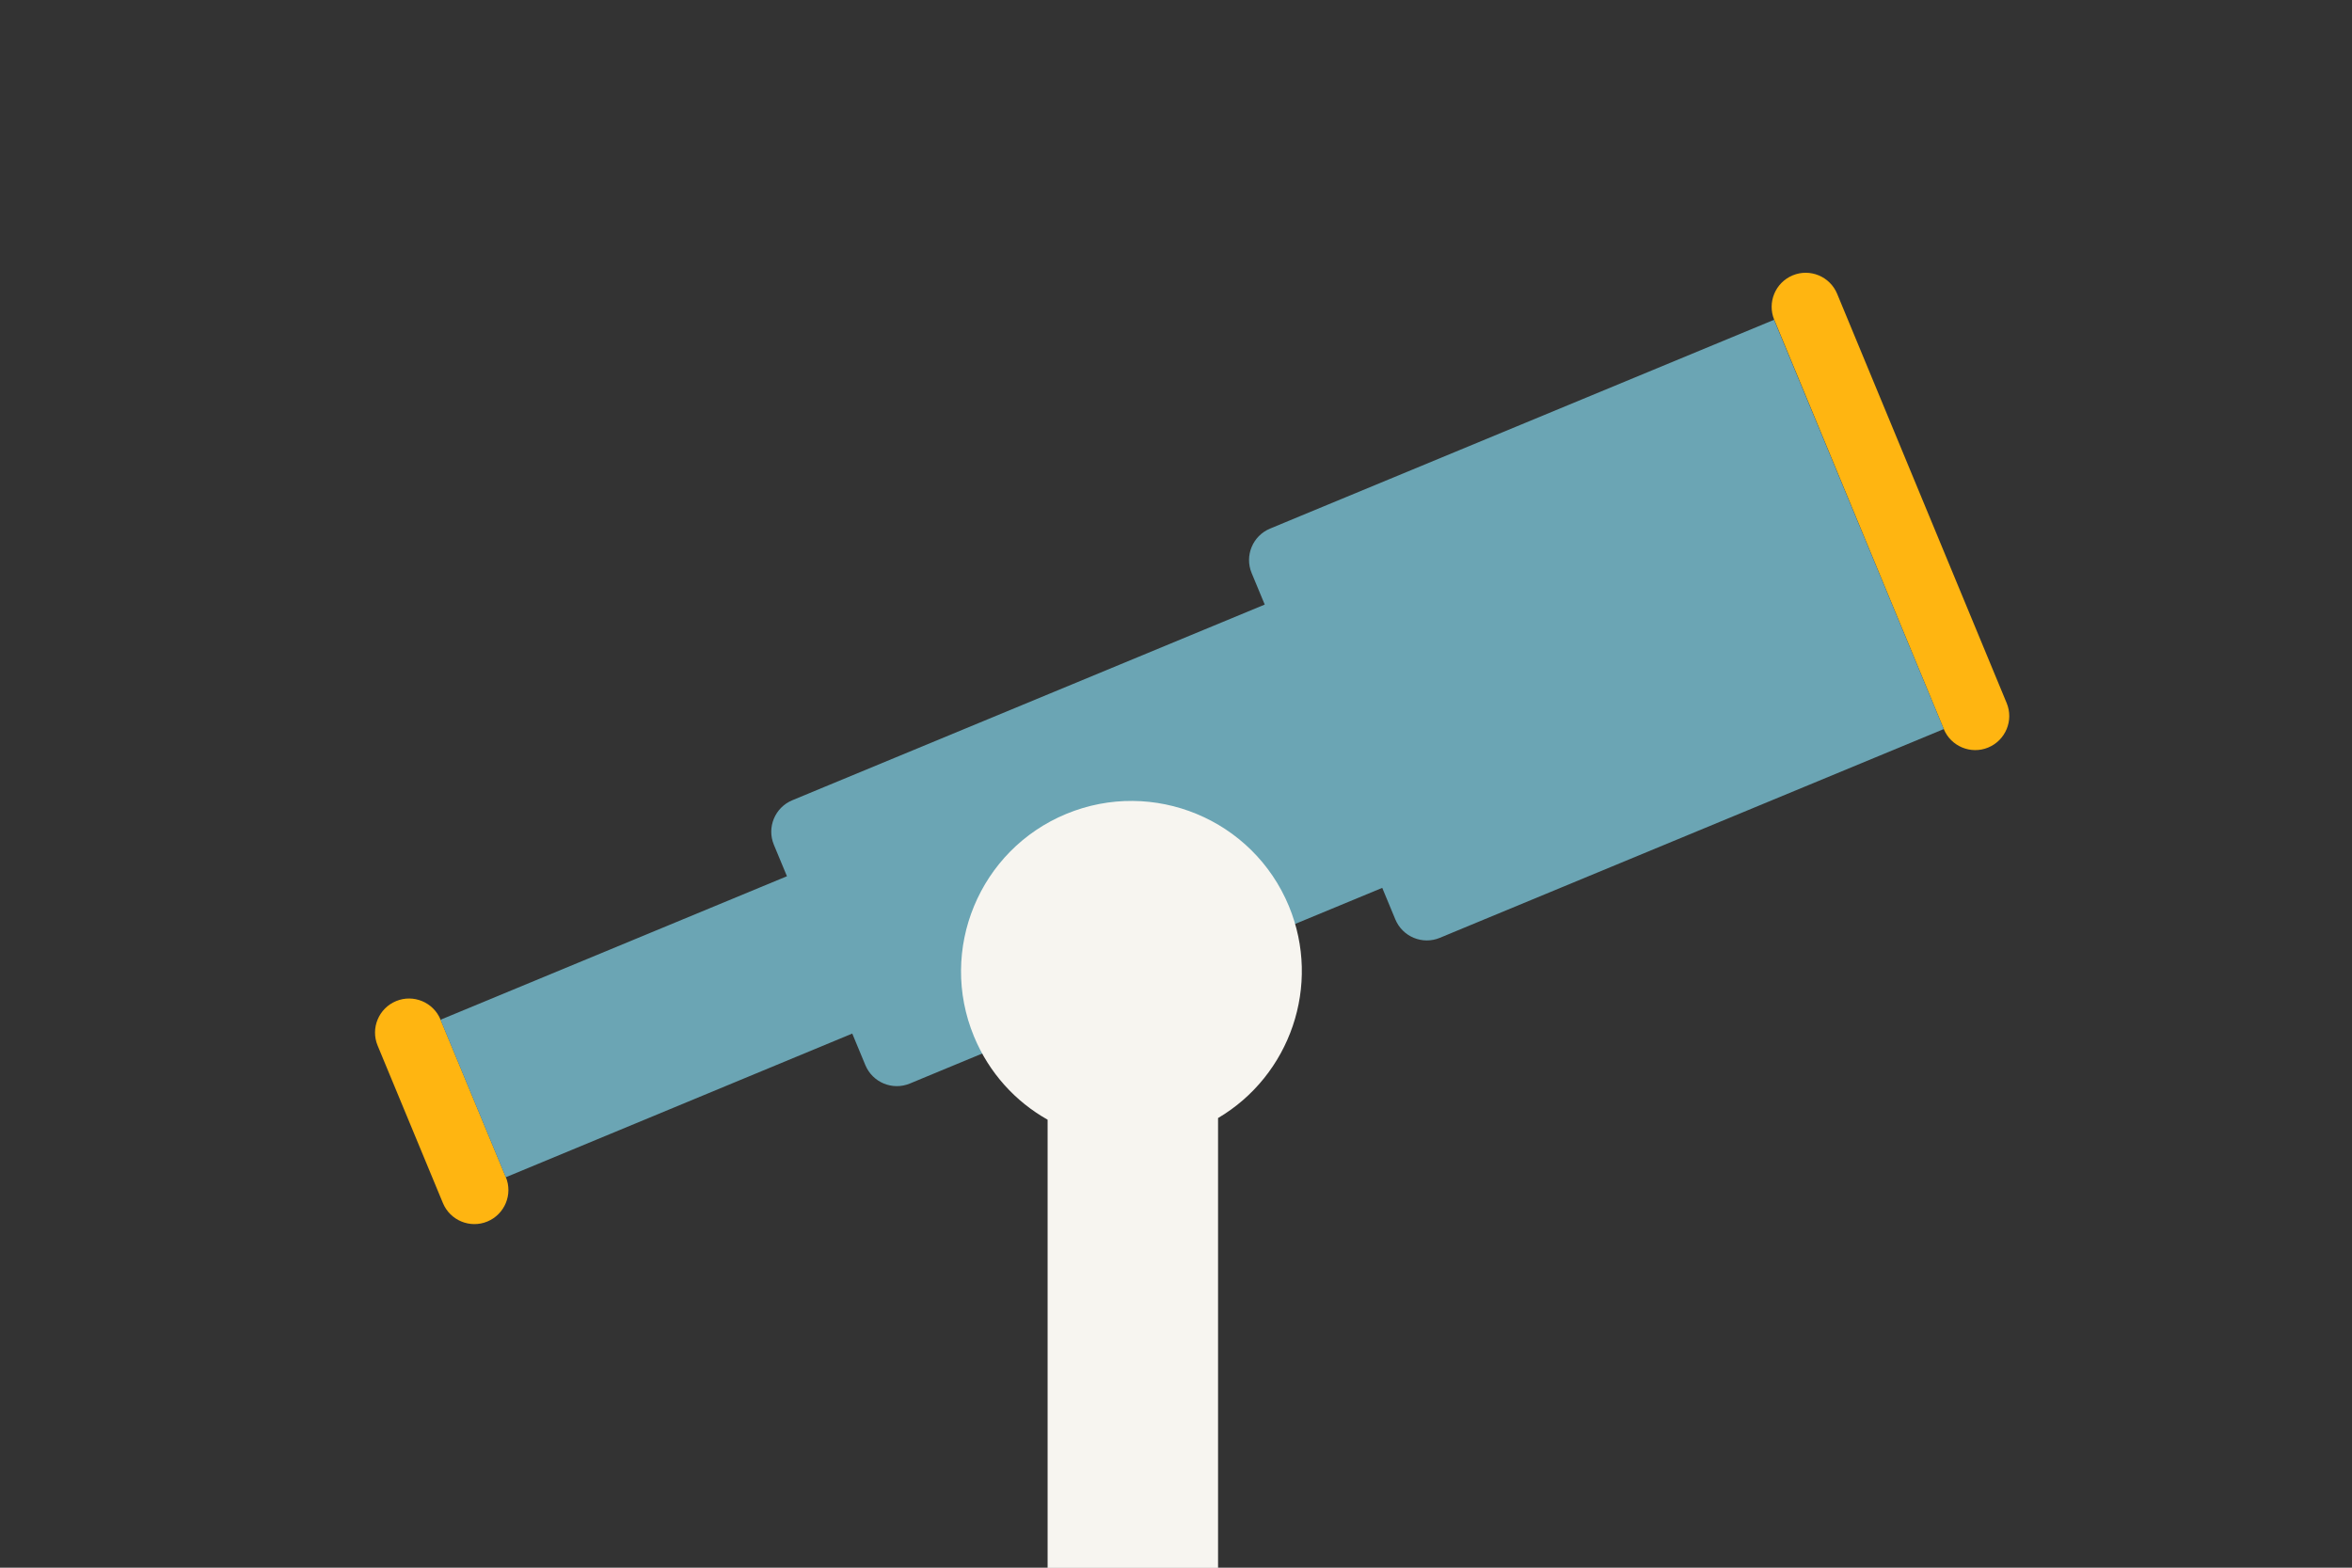 <?xml version="1.0" encoding="utf-8"?>
<!-- Generator: Adobe Illustrator 22.0.0, SVG Export Plug-In . SVG Version: 6.00 Build 0)  -->
<!DOCTYPE svg PUBLIC "-//W3C//DTD SVG 1.1//EN" "http://www.w3.org/Graphics/SVG/1.1/DTD/svg11.dtd">
<svg version="1.1" id="Laag_1" xmlns="http://www.w3.org/2000/svg" xmlns:xlink="http://www.w3.org/1999/xlink" x="0px" y="0px"
	 width="1275px" height="850px" viewBox="0 0 1275 850" style="enable-background:new 0 0 1275 850;" xml:space="preserve">
<rect x="0" y="0" width="1275" height="850" fill="#333333" stroke="none"/>
<style type="text/css">
	.st0{fill:none;}
	.st1{fill:#FFB511;}
	.st2{fill:#6BA5B4;}
	.st3{fill:#F7F5F0;}
</style>
<rect class="st0" width="1275" height="850"/>
<path class="st1" d="M1077.8,405.3L1077.8,405.3c-9.4,3.9-20.2-0.6-24.1-10l-91.9-221.9c-3.9-9.4,0.6-20.2,10-24.1h0
	c9.4-3.9,20.2,0.6,24.1,10l91.9,221.9C1091.7,390.6,1087.2,401.4,1077.8,405.3z"/>
<path class="st1" d="M264.2,662.3L264.2,662.3c-9.4,3.9-20.2-0.6-24.1-10l-35.4-85.4c-3.9-9.4,0.6-20.2,10-24.1h0
	c9.4-3.9,20.2,0.6,24.1,10l35.4,85.4C278.1,647.6,273.6,658.4,264.2,662.3z"/>
<path class="st2" d="M961.7,173.4L705.6,279.5l-17.1,7.1c-9.4,3.9-13.9,14.7-10,24.1l7.1,17.1l-239,99l-17.1,7.1
	c-9.4,3.9-13.9,14.7-10,24.1l7.1,17.1l-187.8,77.8l35.4,85.4L462,560.4l7.1,17.1c3.9,9.4,14.7,13.9,24.1,10l17.1-7.1l239-99
	l7.1,17.1c3.9,9.4,14.7,13.9,24.1,10l17.1-7.1l256.1-106.1L961.7,173.4z"/>
<path class="st3" d="M698.7,491.3c-19.5-47.1-73.6-69.5-120.7-50s-69.5,73.6-50,120.7c8.2,19.8,22.5,35.3,39.9,45.1v243h92.4V606.2
	C699.3,583.2,716.5,534.3,698.7,491.3z"/>
</svg>
